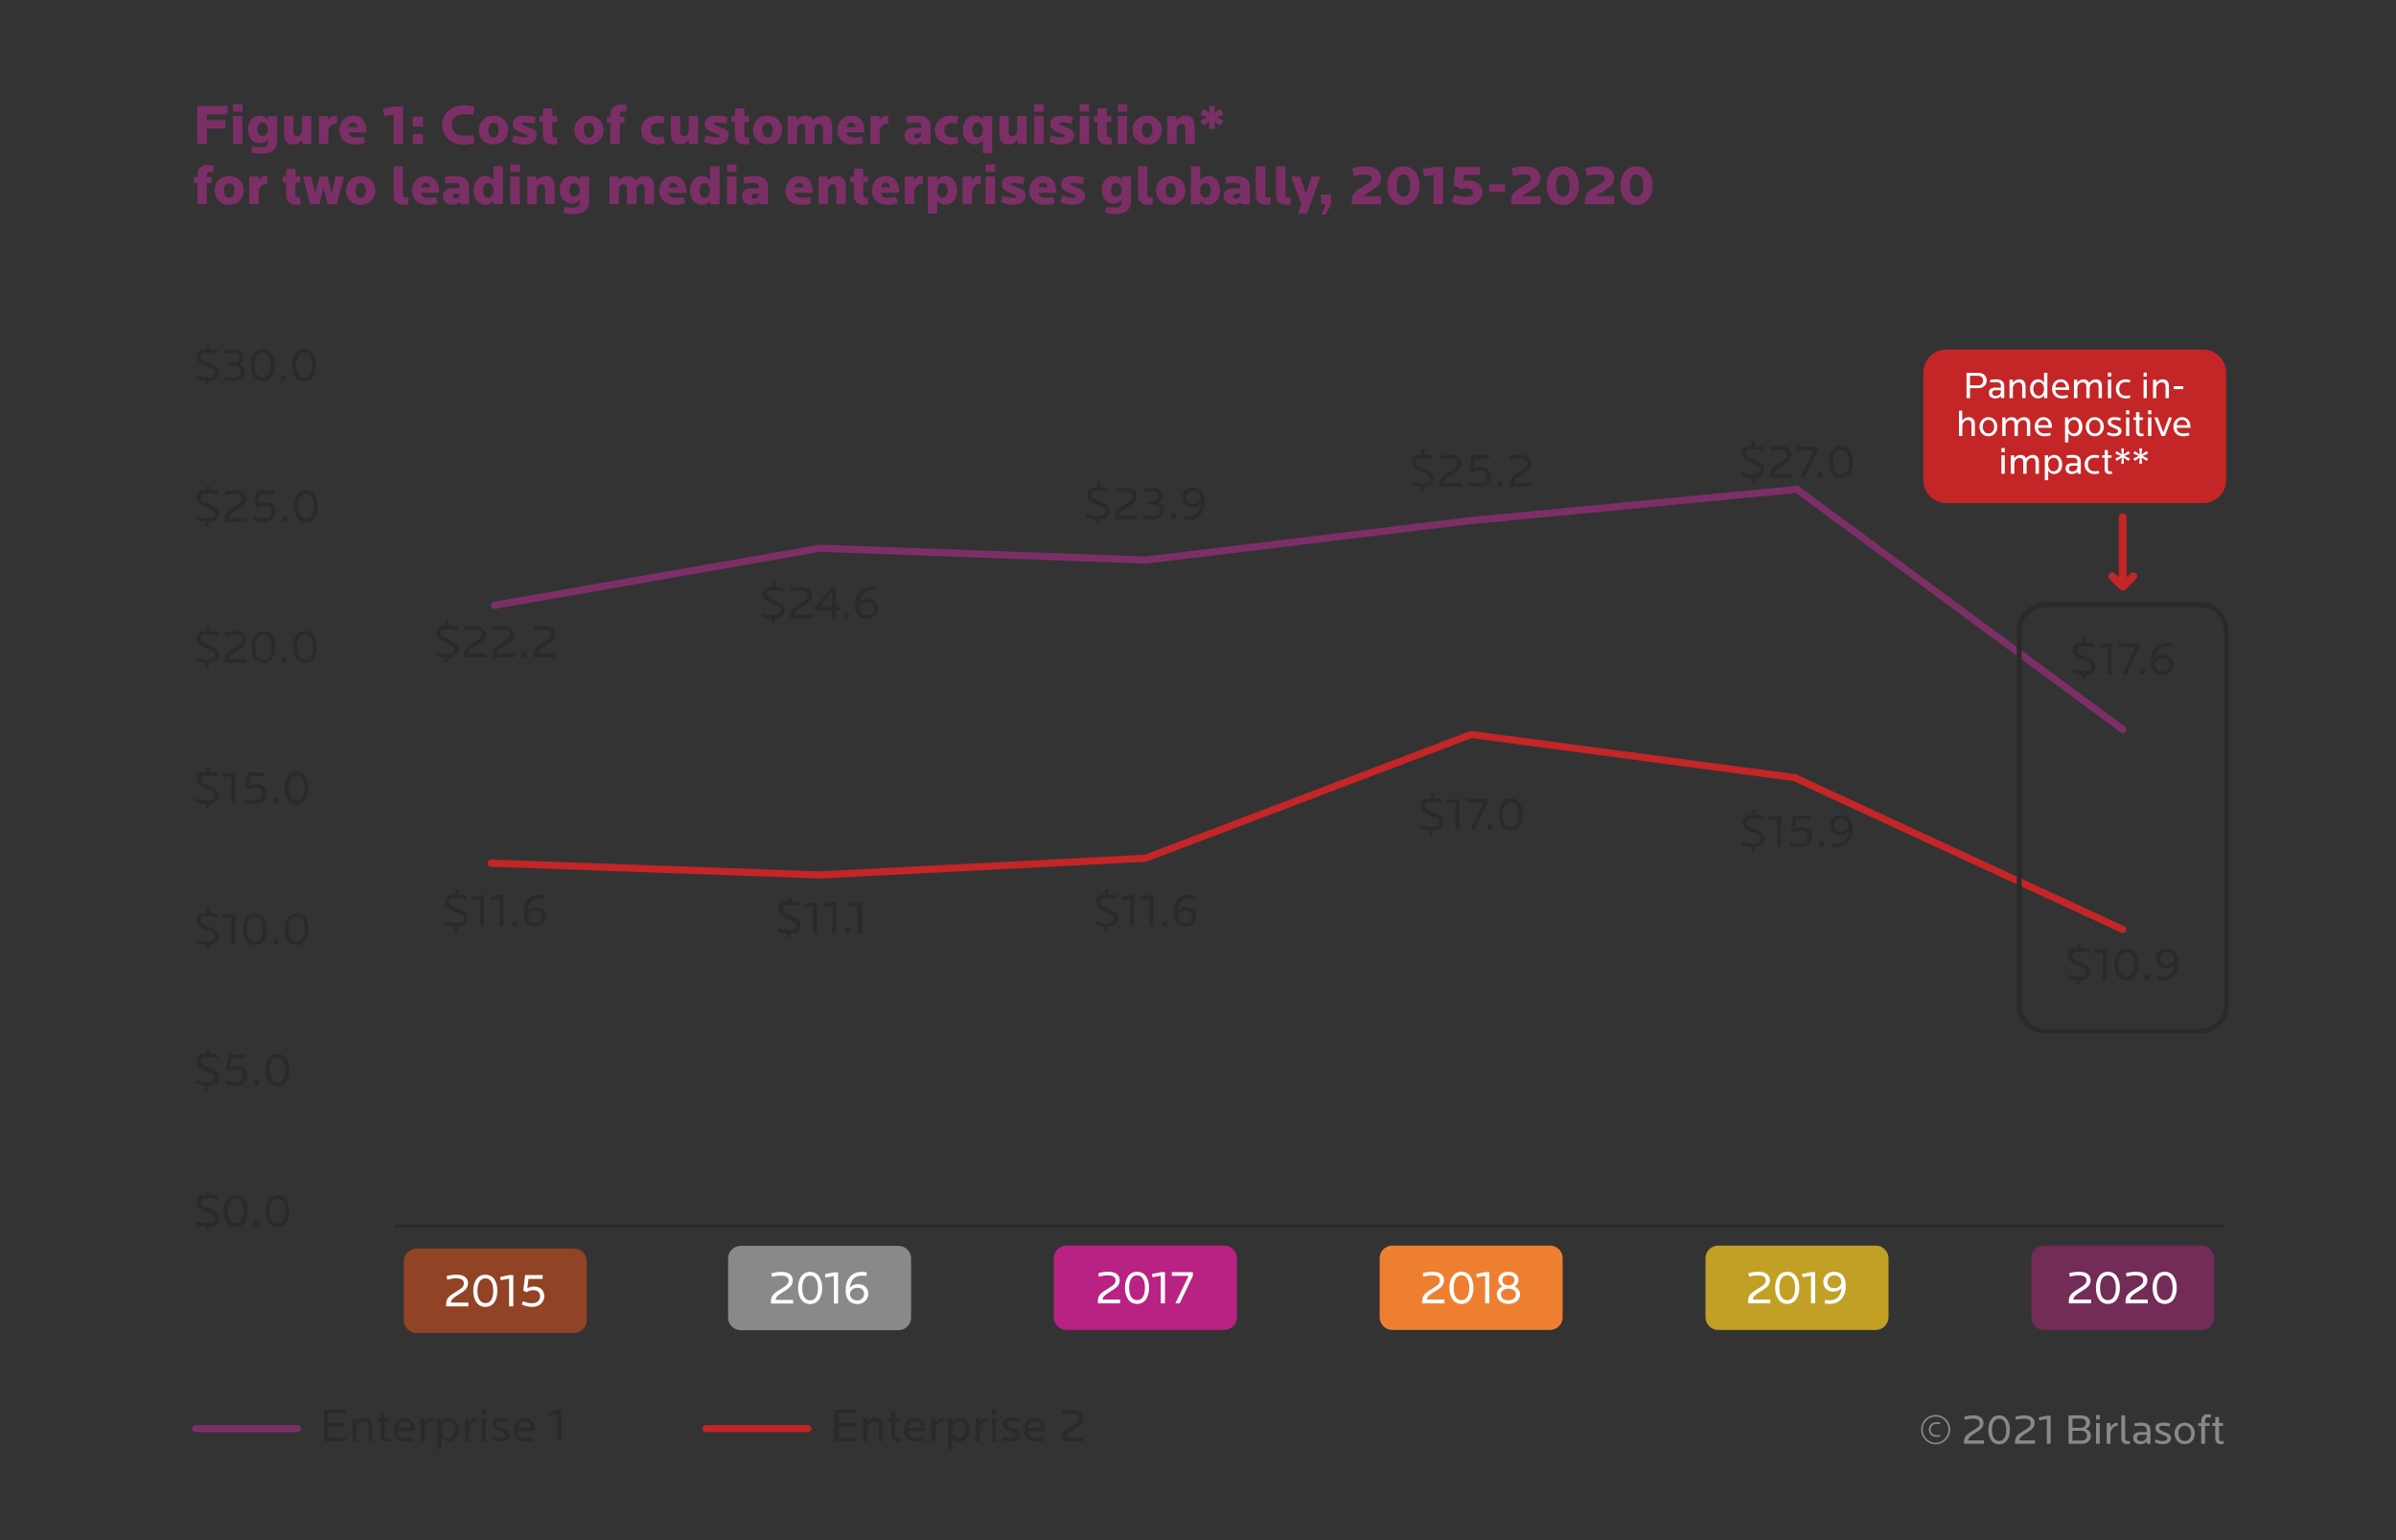 <?xml version="1.0" encoding="UTF-8"?>
<!DOCTYPE svg PUBLIC "-//W3C//DTD SVG 1.1//EN" "http://www.w3.org/Graphics/SVG/1.1/DTD/svg11.dtd">
<!-- Creator: CorelDRAW X6 -->
<svg xmlns="http://www.w3.org/2000/svg" xml:space="preserve" width="177.8mm" height="114.3mm" version="1.1" style="shape-rendering:geometricPrecision; text-rendering:geometricPrecision; image-rendering:optimizeQuality; fill-rule:evenodd; clip-rule:evenodd"
viewBox="0 0 17780 11430"
 xmlns:xlink="http://www.w3.org/1999/xlink">
 <rect x="0" y="0" width="17780" height="11430" fill="#333333" stroke="none"/>
 <defs>
  <style type="text/css">
   <![CDATA[
    .str0 {stroke:#2B2A29;stroke-width:20}
    .str1 {stroke:#2B2A29;stroke-width:35.28}
    .fil0 {fill:none}
    .fil1 {fill:#722C57}
    .fil5 {fill:#898989}
    .fil6 {fill:#914326}
    .fil4 {fill:#B82282}
    .fil2 {fill:#C1A025}
    .fil12 {fill:#C42526}
    .fil3 {fill:#EF7F30}
    .fil8 {fill:#2B2A29;fill-rule:nonzero}
    .fil10 {fill:#7C2F66;fill-rule:nonzero}
    .fil11 {fill:#C42526;fill-rule:nonzero}
    .fil7 {fill:#898989;fill-rule:nonzero}
    .fil9 {fill:#FEFEFE;fill-rule:nonzero}
   ]]>
  </style>
 </defs>
 <g id="Layer_x0020_1">
  <polygon class="fil0" points="0,0 17780,0 17780,11430 0,11430 "/>
  <path class="fil1" d="M15167 9244l1170 0c52,0 94,42 94,94l0 438c0,52 -42,94 -94,94l-1170 0c-52,0 -94,-42 -94,-94l0 -438c0,-52 42,-94 94,-94z"/>
  <path class="fil2" d="M12750 9244l1170 0c51,0 94,42 94,94l0 438c0,52 -43,94 -94,94l-1170 0c-52,0 -94,-42 -94,-94l0 -438c0,-52 42,-94 94,-94z"/>
  <path class="fil3" d="M10332 9244l1170 0c52,0 94,42 94,94l0 438c0,52 -42,94 -94,94l-1170 0c-52,0 -94,-42 -94,-94l0 -438c0,-52 42,-94 94,-94z"/>
  <path class="fil4" d="M7914 9244l1171 0c51,0 94,42 94,94l0 438c0,52 -43,94 -94,94l-1171 0c-51,0 -94,-42 -94,-94l0 -438c0,-52 43,-94 94,-94z"/>
  <path class="fil5" d="M5497 9246l1170 0c52,0 94,42 94,94l0 438c0,52 -42,94 -94,94l-1170 0c-52,0 -94,-42 -94,-94l0 -438c0,-52 42,-94 94,-94z"/>
  <path class="fil6" d="M3090 9266l1170 0c52,0 94,43 94,94l0 438c0,52 -42,94 -94,94l-1170 0c-52,0 -94,-42 -94,-94l0 -438c0,-51 42,-94 94,-94z"/>
  <path class="fil7" d="M14472 10609c0,-60 -48,-108 -108,-108 -61,0 -108,48 -108,108 0,60 47,110 108,110 60,0 108,-50 108,-110zm-13 0c0,52 -40,98 -95,98 -56,0 -96,-46 -96,-98 0,-51 40,-96 96,-96 55,0 95,45 95,96zm-60 51l-2 -12c-9,2 -17,3 -25,3 -27,0 -45,-17 -45,-42 0,-25 18,-42 45,-42 8,0 16,2 25,3l2 -12c-9,-2 -18,-4 -28,-4 -34,0 -58,25 -58,55 0,31 24,55 58,55 10,0 19,-2 28,-4zm323 55l0 -25 -117 0c1,-21 18,-33 64,-62 34,-21 50,-39 50,-67 0,-34 -24,-57 -77,-57 -21,0 -46,4 -66,10l5 23c19,-5 38,-8 57,-8 37,0 53,10 53,33 0,19 -10,30 -44,51 -55,33 -73,48 -73,89l0 13 148 0zm193 -104c0,-59 -26,-107 -80,-107 -53,0 -80,48 -80,107 0,59 27,108 80,108 54,0 80,-49 80,-108zm-27 0c0,45 -15,83 -53,83 -38,0 -53,-38 -53,-83 0,-45 15,-82 53,-82 38,0 53,37 53,82zm213 104l0 -25 -117 0c1,-21 18,-33 65,-62 34,-21 49,-39 49,-67 0,-34 -24,-57 -76,-57 -22,0 -47,4 -67,10l5 23c19,-5 38,-8 57,-8 37,0 53,10 53,33 0,19 -10,30 -44,51 -55,33 -73,48 -73,89l0 13 148 0zm116 0l0 -208 -28 0 -60 12 4 22 56 -10 0 184 28 0zm299 -59c0,-23 -12,-43 -40,-52 23,-8 34,-28 34,-46 0,-33 -24,-54 -67,-54l-93 0 0 211 103 0c39,0 63,-29 63,-59zm-29 -1c0,23 -15,36 -40,36l-68 0 0 -73 67 0c28,0 41,16 41,37zm-7 -94c0,23 -18,35 -42,35l-59 0 0 -68 60 0c25,0 41,10 41,33zm102 154l0 -154 -28 0 0 154 28 0zm0 -180l0 -34 -28 0 0 34 28 0zm132 47l0 -24c-24,0 -45,17 -53,33l0 -30 -28 0 0 154 28 0 0 -74c0,-29 23,-59 53,-59zm91 135l0 -22 -14 0c-15,0 -21,-7 -21,-26l0 -165 -28 0 0 167c0,32 18,46 44,46l19 0zm153 -2l0 -103c0,-34 -24,-54 -67,-54 -18,0 -36,2 -52,5l2 22c17,-3 33,-4 48,-4 31,0 41,12 41,31l0 16 -50 0c-32,0 -50,15 -50,44 0,29 21,46 52,46 23,0 39,-8 49,-21l0 18 27 0zm-28 -58c0,24 -16,39 -43,39 -18,0 -29,-7 -29,-23 0,-17 9,-25 29,-25l43 0 0 9zm180 18c0,-25 -11,-33 -52,-49 -29,-12 -36,-17 -36,-28 0,-12 9,-17 32,-17 16,0 33,3 46,6l4 -22c-17,-5 -36,-7 -51,-7 -35,0 -58,12 -58,39 0,24 11,34 49,50 32,13 39,16 39,28 0,13 -12,20 -35,20 -16,0 -35,-5 -52,-12l-6 21c16,8 40,14 59,14 37,0 61,-17 61,-43zm177 -37c0,-43 -29,-80 -75,-80 -46,0 -75,37 -75,80 0,43 29,80 75,80 46,0 75,-37 75,-80zm-27 0c0,34 -19,57 -48,57 -29,0 -47,-23 -47,-57 0,-34 18,-57 47,-57 29,0 48,23 48,57zm148 -138c-8,-3 -18,-4 -26,-4 -25,0 -47,13 -47,52l0 14 -22 0 0 20 22 0 0 133 28 0 0 -133 34 0 0 -20 -34 0 0 -16c0,-17 7,-28 23,-28 5,0 14,1 19,3l3 -21zm94 215l-2 -21c-6,1 -11,2 -15,2 -11,0 -18,-5 -18,-24l0 -90 30 0 0 -21 -30 0 0 -44 -28 0 0 44 -21 0 0 21 21 0 0 91c0,33 16,45 42,45 6,0 15,-1 21,-3z"/>
  <path class="fil8" d="M1626 2766c0,-36 -23,-52 -74,-72 -46,-19 -61,-27 -61,-50 0,-21 14,-29 53,-29 23,0 47,4 71,10l4 -25c-19,-7 -43,-11 -65,-12l0 -34 -22 0 0 34c-48,3 -73,20 -73,56 0,34 20,52 76,75 49,19 60,27 60,48 0,23 -20,35 -55,35 -27,0 -53,-6 -82,-17l-7 25c27,11 50,17 76,19l0 32 23 0 0 -32c50,-3 76,-30 76,-63zm194 -6c0,-26 -17,-49 -44,-57 22,-12 33,-32 33,-51 0,-37 -33,-61 -82,-61 -21,0 -42,4 -61,11l6 24c18,-5 36,-9 53,-9 33,0 53,14 53,37 0,22 -16,38 -48,38l-38 0 0 26 40 0c38,0 57,18 57,41 0,26 -24,44 -63,44 -22,0 -39,-3 -58,-9l-7 24c21,8 43,12 66,12 58,0 93,-32 93,-70zm218 -50c0,-66 -29,-119 -88,-119 -60,0 -90,53 -90,119 0,66 30,120 90,120 59,0 88,-54 88,-120zm-30 0c0,51 -16,92 -58,92 -42,0 -59,-41 -59,-92 0,-50 17,-92 59,-92 42,0 58,42 58,92zm114 116l0 -41 -37 0 0 41 37 0zm225 -116c0,-66 -29,-119 -89,-119 -60,0 -90,53 -90,119 0,66 30,120 90,120 60,0 89,-54 89,-120zm-31 0c0,51 -16,92 -58,92 -42,0 -59,-41 -59,-92 0,-50 17,-92 59,-92 42,0 58,42 58,92zm-690 1102c0,-36 -23,-51 -74,-72 -46,-19 -61,-27 -61,-50 0,-21 14,-29 53,-29 23,0 47,4 71,10l4 -25c-19,-6 -43,-11 -65,-12l0 -34 -22 0 0 35c-48,2 -73,19 -73,55 0,35 20,52 76,75 49,20 60,27 60,48 0,23 -20,35 -55,35 -27,0 -53,-6 -82,-16l-7 24c27,11 50,17 76,19l0 32 23 0 0 -32c50,-3 76,-30 76,-63zm204 60l0 -27 -130 0c1,-25 20,-37 72,-70 38,-23 55,-43 55,-75 0,-37 -27,-63 -85,-63 -24,0 -52,4 -74,11l5 26c21,-5 43,-9 64,-9 40,0 59,11 59,37 0,21 -11,34 -49,56 -61,37 -82,53 -82,99l0 15 165 0zm216 -76c0,-40 -27,-70 -75,-70 -18,0 -36,5 -50,13l8 -71 105 0 0 -27 -130 0c-9,74 -14,114 -14,114l25 12c19,-11 34,-15 50,-15 33,0 50,17 50,46 0,27 -19,51 -59,51 -25,0 -41,-5 -69,-15l-8 25c25,10 48,17 77,17 60,0 90,-39 90,-80zm88 76l0 -41 -37 0 0 41 37 0zm225 -116c0,-66 -29,-119 -89,-119 -59,0 -89,53 -89,119 0,66 30,120 89,120 60,0 89,-54 89,-120zm-31 0c0,51 -16,92 -58,92 -42,0 -58,-41 -58,-92 0,-50 16,-91 58,-91 42,0 58,41 58,91zm-702 1102c0,-36 -23,-51 -74,-72 -46,-18 -61,-27 -61,-50 0,-21 14,-28 53,-28 23,0 47,4 71,10l4 -26c-19,-6 -43,-10 -65,-12l0 -34 -22 0 0 35c-48,2 -73,20 -73,55 0,35 20,52 76,75 49,20 60,28 60,48 0,23 -20,36 -55,36 -27,0 -53,-7 -82,-17l-7 24c27,11 50,17 76,19l0 33 23 0 0 -33c50,-3 76,-30 76,-63zm204 60l0 -27 -130 0c1,-25 20,-37 72,-69 38,-24 55,-44 55,-76 0,-37 -27,-63 -85,-63 -24,0 -52,5 -74,12l5 25c21,-5 43,-9 64,-9 40,0 59,11 59,37 0,21 -11,34 -49,57 -61,36 -82,53 -82,98l0 15 165 0zm215 -115c0,-66 -29,-120 -89,-120 -60,0 -90,54 -90,120 0,66 30,119 90,119 60,0 89,-53 89,-119zm-31 0c0,50 -16,92 -58,92 -42,0 -59,-42 -59,-92 0,-51 17,-92 59,-92 42,0 58,41 58,92zm114 115l0 -41 -37 0 0 41 37 0zm225 -115c0,-66 -29,-120 -89,-120 -59,0 -89,54 -89,120 0,66 30,119 89,119 60,0 89,-53 89,-119zm-31 0c0,50 -16,92 -58,92 -42,0 -58,-42 -58,-92 0,-51 16,-92 58,-92 42,0 58,41 58,92zm-696 1101c0,-36 -23,-51 -74,-72 -46,-18 -61,-27 -61,-50 0,-21 14,-28 53,-28 23,0 47,4 71,10l4 -26c-19,-6 -43,-10 -65,-11l0 -35 -22 0 0 35c-48,2 -73,20 -73,55 0,35 20,52 76,75 49,20 60,28 60,48 0,23 -20,36 -55,36 -27,0 -53,-7 -82,-17l-7 25c27,10 50,16 76,18l0 33 23 0 0 -33c50,-3 76,-29 76,-63zm121 60l0 -231 -31 0 -66 13 4 25 62 -11 0 204 31 0zm230 -76c0,-39 -27,-70 -75,-70 -18,0 -36,5 -51,13l9 -70 105 0 0 -28 -130 0c-10,74 -14,114 -14,114l25 12c19,-11 34,-14 50,-14 32,0 50,17 50,45 0,27 -19,51 -59,51 -25,0 -42,-4 -69,-14l-8 24c25,11 48,17 77,17 59,0 90,-39 90,-80zm88 76l0 -41 -37 0 0 41 37 0zm225 -115c0,-66 -29,-120 -89,-120 -60,0 -90,54 -90,120 0,66 30,119 90,119 60,0 89,-53 89,-119zm-31 0c0,50 -16,92 -58,92 -42,0 -58,-42 -58,-92 0,-51 16,-92 58,-92 42,0 58,41 58,92zm-633 1101c0,-35 -23,-51 -74,-72 -46,-18 -61,-27 -61,-49 0,-22 14,-29 53,-29 23,0 47,4 71,10l4 -26c-19,-6 -43,-10 -65,-11l0 -34 -22 0 0 34c-48,3 -73,20 -73,56 0,34 20,51 76,74 49,20 60,28 60,48 0,23 -20,36 -55,36 -27,0 -53,-7 -82,-17l-7 25c27,10 50,17 76,18l0 33 23 0 0 -33c50,-2 76,-29 76,-63zm121 61l0 -232 -31 0 -66 14 4 24 62 -11 0 205 31 0zm234 -116c0,-66 -29,-119 -89,-119 -60,0 -90,53 -90,119 0,66 30,119 90,119 60,0 89,-53 89,-119zm-31 0c0,50 -16,92 -58,92 -42,0 -59,-42 -59,-92 0,-51 17,-92 59,-92 42,0 58,41 58,92zm114 116l0 -41 -36 0 0 41 36 0zm225 -116c0,-66 -29,-119 -89,-119 -59,0 -89,53 -89,119 0,66 30,119 89,119 60,0 89,-53 89,-119zm-30 0c0,50 -17,92 -59,92 -42,0 -58,-42 -58,-92 0,-51 16,-92 58,-92 42,0 59,41 59,92zm-633 1101c0,-35 -23,-51 -74,-72 -46,-18 -61,-26 -61,-49 0,-21 14,-29 53,-29 23,0 47,4 71,10l4 -25c-19,-7 -43,-11 -65,-12l0 -34 -22 0 0 34c-48,3 -73,20 -73,56 0,34 20,52 76,75 49,19 60,27 60,47 0,23 -20,36 -55,36 -27,0 -53,-7 -82,-17l-7 25c27,10 50,17 76,19l0 32 23 0 0 -32c50,-3 76,-30 76,-64zm209 -15c0,-40 -27,-71 -75,-71 -19,0 -36,5 -51,13l9 -70 105 0 0 -28 -130 0c-10,75 -14,115 -14,115l25 12c19,-12 34,-15 50,-15 32,0 50,17 50,45 0,28 -20,51 -59,51 -25,0 -42,-4 -69,-14l-8 24c24,11 48,18 77,18 59,0 90,-39 90,-80zm88 76l0 -41 -37 0 0 41 37 0zm225 -116c0,-66 -29,-119 -89,-119 -60,0 -90,53 -90,119 0,66 30,120 90,120 60,0 89,-54 89,-120zm-31 0c0,50 -16,92 -58,92 -42,0 -59,-42 -59,-92 0,-50 17,-92 59,-92 42,0 58,42 58,92zm-491 1102c0,-36 -23,-52 -74,-72 -46,-19 -61,-27 -61,-50 0,-21 14,-29 53,-29 23,0 47,4 71,10l4 -25c-19,-7 -43,-11 -65,-12l0 -34 -22 0 0 35c-48,2 -73,19 -73,55 0,34 20,52 76,75 49,19 60,27 60,48 0,23 -20,35 -55,35 -27,0 -53,-6 -82,-17l-7 25c27,11 50,17 76,19l0 32 23 0 0 -32c50,-3 76,-30 76,-63zm213 -56c0,-66 -29,-119 -89,-119 -60,0 -90,53 -90,119 0,66 30,120 90,120 60,0 89,-54 89,-120zm-31 0c0,51 -16,92 -58,92 -42,0 -59,-41 -59,-92 0,-50 17,-92 59,-92 42,0 58,42 58,92zm114 116l0 -41 -37 0 0 41 37 0zm225 -116c0,-66 -29,-119 -89,-119 -59,0 -89,53 -89,119 0,66 30,120 89,120 60,0 89,-54 89,-120zm-31 0c0,51 -16,92 -58,92 -42,0 -58,-41 -58,-92 0,-50 16,-92 58,-92 42,0 58,42 58,92z"/>
  <line class="fil0 str0" x1="2925" y1="9101" x2="16502" y2= "9101" />
  <path class="fil9" d="M3476 9695l0 -28 -130 0c1,-24 20,-37 72,-69 38,-23 55,-44 55,-75 0,-37 -27,-63 -85,-63 -24,0 -52,4 -74,11l5 26c21,-6 43,-10 64,-10 40,0 59,12 59,37 0,22 -11,34 -49,57 -61,37 -82,53 -82,99l0 15 165 0zm215 -116c0,-66 -29,-119 -89,-119 -60,0 -90,53 -90,119 0,66 30,120 90,120 60,0 89,-54 89,-120zm-31 0c0,51 -16,92 -58,92 -42,0 -59,-41 -59,-92 0,-50 17,-92 59,-92 42,0 58,42 58,92zm149 116l0 -232 -31 0 -66 14 4 24 62 -11 0 205 31 0zm230 -76c0,-40 -27,-71 -75,-71 -18,0 -36,5 -51,13l9 -70 105 0 0 -28 -130 0c-10,75 -14,115 -14,115l25 12c19,-12 34,-15 50,-15 32,0 50,17 50,45 0,28 -19,52 -59,52 -25,0 -42,-5 -69,-15l-8 24c24,11 48,18 77,18 59,0 90,-39 90,-80z"/>
  <path class="fil9" d="M5886 9674l0 -27 -130 0c1,-25 20,-37 72,-69 37,-24 55,-44 55,-75 0,-38 -27,-64 -85,-64 -24,0 -52,5 -74,12l5 25c21,-5 43,-9 64,-9 40,0 59,12 59,37 0,21 -11,34 -49,57 -61,36 -82,53 -82,98l0 15 165 0zm215 -115c0,-66 -30,-120 -89,-120 -60,0 -90,54 -90,120 0,66 30,119 90,119 59,0 89,-53 89,-119zm-31 0c0,50 -16,92 -58,92 -42,0 -59,-42 -59,-92 0,-51 17,-92 59,-92 42,0 58,41 58,92zm149 115l0 -231 -31 0 -66 13 4 25 62 -11 0 204 31 0zm224 -73c0,-40 -29,-71 -75,-71 -29,0 -47,10 -61,27 5,-55 33,-90 90,-90 9,0 21,1 32,2l4 -25c-11,-4 -26,-5 -38,-5 -76,0 -120,54 -120,138 0,66 34,101 88,101 49,0 80,-37 80,-77zm-31 1c0,26 -18,49 -51,49 -34,0 -53,-22 -53,-48 0,-27 24,-46 55,-46 30,0 49,17 49,45z"/>
  <path class="fil9" d="M8312 9673l0 -28 -130 0c1,-24 20,-37 72,-69 38,-23 55,-44 55,-75 0,-37 -27,-63 -85,-63 -24,0 -52,4 -74,11l5 26c21,-6 43,-10 64,-10 41,0 59,12 59,37 0,22 -11,34 -49,57 -61,37 -82,53 -82,99l0 15 165 0zm215 -116c0,-66 -29,-119 -89,-119 -60,0 -90,53 -90,119 0,66 30,120 90,120 60,0 89,-54 89,-120zm-31 0c0,51 -16,92 -58,92 -42,0 -59,-41 -59,-92 0,-50 17,-92 59,-92 42,0 58,42 58,92zm149 116l0 -232 -31 0 -66 14 4 24 62 -11 0 205 31 0zm207 -204l0 -28 -156 0 0 28 124 0 -98 204 32 0 98 -204z"/>
  <path class="fil9" d="M10719 9673l0 -28 -130 0c1,-24 20,-37 72,-69 38,-23 55,-44 55,-75 0,-37 -27,-63 -85,-63 -24,0 -52,4 -74,11l6 26c20,-6 42,-10 63,-10 41,0 59,12 59,37 0,22 -11,34 -49,57 -61,37 -82,53 -82,99l0 15 165 0zm215 -116c0,-66 -29,-119 -89,-119 -59,0 -89,53 -89,119 0,66 30,120 89,120 60,0 89,-54 89,-120zm-31 0c0,51 -16,92 -58,92 -42,0 -58,-41 -58,-92 0,-50 16,-92 58,-92 42,0 58,42 58,92zm149 116l0 -232 -31 0 -66 14 4 24 62 -11 0 205 31 0zm228 -67c0,-25 -15,-47 -41,-58 17,-11 29,-29 29,-50 0,-35 -30,-60 -74,-60 -44,0 -75,25 -75,60 0,21 12,39 30,50 -27,11 -42,33 -42,58 0,37 32,71 87,71 55,0 86,-34 86,-71zm-31 0c0,26 -22,44 -55,44 -34,0 -56,-18 -56,-44 0,-23 19,-42 56,-42 36,0 55,19 55,42zm-10 -105c0,21 -17,38 -45,38l0 0c-29,0 -45,-17 -45,-38 0,-22 18,-37 45,-37 27,0 45,15 45,37z"/>
  <path class="fil9" d="M13137 9673l0 -28 -130 0c1,-24 20,-37 72,-69 37,-23 55,-44 55,-75 0,-37 -28,-63 -85,-63 -24,0 -52,4 -74,11l5 26c21,-6 42,-10 64,-10 40,0 59,12 59,37 0,22 -11,34 -50,57 -61,37 -81,53 -81,99l0 15 165 0zm215 -116c0,-66 -30,-119 -89,-119 -60,0 -90,53 -90,119 0,66 30,120 90,120 59,0 89,-54 89,-120zm-31 0c0,51 -16,92 -58,92 -42,0 -59,-41 -59,-92 0,-50 17,-92 59,-92 42,0 58,42 58,92zm149 116l0 -232 -31 0 -67 14 5 24 62 -11 0 205 31 0zm227 -133c0,-67 -34,-102 -87,-102 -47,0 -80,35 -80,76 0,40 29,72 74,72 29,0 48,-10 62,-26 -6,55 -33,90 -91,90 -9,0 -18,-1 -32,-3l-3 25c12,3 25,5 37,5 76,0 120,-53 120,-137zm-33 -26c0,26 -23,46 -54,46 -30,0 -49,-17 -49,-46 0,-26 18,-49 50,-49 34,0 53,22 53,49z"/>
  <path class="fil9" d="M15517 9673l0 -28 -131 0c1,-24 20,-37 72,-69 38,-23 56,-44 56,-75 0,-37 -28,-63 -86,-63 -23,0 -52,4 -73,11l5 26c21,-6 42,-10 63,-10 41,0 60,12 60,37 0,22 -12,34 -50,57 -61,37 -81,53 -81,99l0 15 165 0zm214 -116c0,-66 -29,-119 -89,-119 -59,0 -89,53 -89,119 0,66 30,120 89,120 60,0 89,-54 89,-120zm-30 0c0,51 -17,92 -59,92 -42,0 -58,-41 -58,-92 0,-50 16,-92 58,-92 42,0 59,42 59,92zm237 116l0 -28 -130 0c1,-24 20,-37 72,-69 37,-23 55,-44 55,-75 0,-37 -28,-63 -85,-63 -24,0 -52,4 -74,11l5 26c21,-6 42,-10 64,-10 40,0 59,12 59,37 0,22 -11,34 -50,57 -61,37 -81,53 -81,99l0 15 165 0zm215 -116c0,-66 -30,-119 -89,-119 -60,0 -90,53 -90,119 0,66 30,120 90,120 59,0 89,-54 89,-120zm-31 0c0,51 -16,92 -58,92 -42,0 -59,-41 -59,-92 0,-50 17,-92 59,-92 42,0 58,42 58,92z"/>
  <g>
   <path class="fil10" d="M3667 4466l9 52 -1 0 -2 0 -1 0 -1 0 -2 0 -1 0 -1 0 -1 0 -2 -1 -1 0 -1 0 -1 -1 -1 0 -2 -1 -1 -1 -1 0 -1 -1 -1 -1 -1 -1 -1 -1 0 -1 -1 -1 -1 -1 -1 -1 0 -1 -1 -1 -1 -1 0 -1 -1 -2 0 -1 0 -1 -1 -2 0 -1 0 -1 0 -2 0 -1 0 -1 0 -1 0 -2 1 -1 0 -1 0 -1 1 -2 0 -1 1 -1 0 -1 1 -1 1 -1 1 -1 0 -1 1 -1 1 -1 1 -1 1 -1 1 -1 1 0 1 -1 1 -1 2 0 1 -1 1 0 1 -1 2 0 1 0zm2419 -371l-2410 423 -9 -52 2409 -423 6 -1 4 53zm-10 -52l3 -1 3 0 -6 1zm2423 140l-2419 -88 2 -53 2419 88 2 53 -4 0zm4 0l-2 0 -2 0 4 0zm2417 -294l-2417 294 -7 -52 2418 -294 1 0 5 52zm-6 -52l0 0 1 0 -1 0zm2423 -179l-2417 232 -5 -53 2417 -231 18 5 -13 47zm-5 -52l10 -1 8 6 -18 -5zm2405 1829l-2418 -1782 31 -42 2418 1781 -31 43zm0 0l31 -43 1 1 1 1 1 1 1 1 1 1 0 1 1 1 1 1 1 1 0 1 1 1 0 2 0 1 1 1 0 1 0 2 0 1 1 1 0 1 0 2 0 1 -1 1 0 1 0 2 0 1 -1 1 0 1 -1 2 0 1 -1 1 -1 1 -1 1 0 1 -1 1 -1 1 -1 1 -1 1 -1 1 -1 1 -1 0 -1 1 -2 1 -1 0 -1 0 -1 1 -1 0 -2 1 -1 0 -1 0 -1 0 -2 0 -1 0 -1 0 -1 0 -2 0 -1 -1 -1 0 -1 0 -2 -1 -1 0 -1 -1 -1 -1 -1 0 -1 -1z"/>
  </g>
  <g>
   <path class="fil11" d="M3645 6379l-1 53 -2 0 -1 0 -1 0 -2 -1 -1 0 -1 0 -1 -1 -2 0 -1 -1 -1 0 -1 -1 -1 -1 -1 -1 -1 0 -1 -1 -1 -1 -1 -1 0 -1 -1 -1 -1 -1 -1 -1 0 -1 -1 -2 0 -1 -1 -1 0 -1 0 -2 -1 -1 0 -1 0 -1 0 -2 0 -1 0 -2 0 -1 1 -1 0 -2 0 -1 1 -1 0 -1 1 -1 0 -2 1 -1 0 -1 1 -1 1 -1 1 -1 1 -1 0 -1 1 0 1 -1 1 -1 2 -1 1 0 1 -1 1 0 1 -1 1 0 2 -1 1 0 1 0 1 -1 2 0 1 0 1 0zm2436 141l-2437 -88 1 -53 2438 88 0 53 -2 0zm2 0l-1 0 -1 0 2 0zm2418 -124l-2418 124 -2 -53 2417 -124 11 51 -8 2zm8 -2l-4 2 -4 0 8 -2zm2417 -918l-2417 918 -19 -49 2418 -919 13 -1 5 51zm-18 -50l6 -2 7 1 -13 1zm2406 371l-2400 -320 7 -52 2399 320 8 2 -14 50zm6 -52l4 0 4 2 -8 -2zm2421 1177l-2435 -1127 22 -48 2435 1127 -22 48zm0 0l22 -48 1 1 2 0 1 1 1 1 1 1 1 0 1 1 1 1 1 1 0 1 1 1 1 1 0 2 1 1 1 1 0 1 0 1 1 1 0 2 0 1 0 1 1 1 0 2 0 1 0 1 -1 2 0 1 0 1 0 1 -1 2 0 1 -1 1 0 1 -1 2 -1 1 -1 1 0 1 -1 1 -1 1 -1 1 -1 1 -1 0 -1 1 -1 1 -1 0 -1 1 -2 0 -1 1 -1 0 -1 1 -1 0 -2 0 -1 0 -1 1 -1 0 -2 0 -1 0 -1 -1 -2 0 -1 0 -1 0 -1 -1 -2 0 -1 -1z"/>
  </g>
  <g>
   <path class="fil12" d="M14444 2594l1904 0c95,0 172,77 172,172l0 796c0,95 -77,172 -172,172l-1904 0c-95,0 -172,-77 -172,-172l0 -796c0,-95 77,-172 172,-172z"/>
   <path class="fil9" d="M14743 2824c0,-30 -23,-57 -60,-57l-90 0 0 188 26 0 0 -74 64 0c37,0 60,-27 60,-57zm-27 0c0,21 -13,36 -35,36l-62 0 0 -71 62 0c19,0 35,14 35,35zm157 131l0 -92c0,-30 -21,-48 -60,-48 -15,0 -32,2 -46,5l2 19c15,-2 29,-3 42,-3 28,0 37,10 37,27l0 14 -44 0c-29,0 -45,14 -45,40 0,25 19,40 47,40 19,0 34,-7 43,-18l0 16 24 0zm-25 -52c0,22 -14,35 -38,35 -17,0 -26,-6 -26,-21 0,-15 8,-21 26,-21l38 0 0 7zm183 52l0 -89c0,-31 -16,-51 -47,-51 -20,0 -38,11 -47,27l0 -24 -25 0 0 137 25 0 0 -73c0,-27 20,-44 40,-44 20,0 29,10 29,31l0 86 25 0zm162 0l0 -188 -25 0 0 73c-10,-16 -25,-25 -43,-25 -42,0 -61,36 -61,71 0,34 19,71 61,71 18,0 33,-9 43,-25l0 23 25 0zm-25 -69c0,28 -14,51 -39,51 -26,0 -40,-23 -40,-51 0,-28 14,-50 40,-50 25,0 39,22 39,50l0 0zm187 8l0 -8c0,-40 -22,-71 -62,-71 -41,0 -65,33 -65,71 0,42 27,71 74,71 15,0 30,-2 45,-7l-5 -19c-11,3 -27,6 -40,6 -30,0 -48,-16 -50,-43l103 0zm-24 -19l-79 0c3,-25 18,-40 41,-40 23,0 36,16 38,40zm267 80l0 -89c0,-31 -14,-51 -45,-51 -21,0 -40,12 -50,27 -7,-17 -20,-27 -42,-27 -21,0 -37,11 -46,27l0 -24 -25 0 0 137 26 0 0 -73c0,-27 18,-44 37,-44 21,0 29,10 29,31l0 86 25 0 0 -73c0,-27 19,-44 38,-44 20,0 28,10 28,31l0 86 25 0zm69 0l0 -137 -25 0 0 137 25 0zm0 -160l0 -30 -25 0 0 30 25 0zm142 157l-4 -19c-12,3 -19,4 -29,4 -34,0 -50,-21 -50,-51 0,-30 16,-50 50,-50 9,0 19,1 29,3l4 -19c-12,-3 -24,-5 -35,-5 -44,0 -73,31 -73,71 0,40 29,71 73,71 11,0 24,-1 35,-5zm122 3l0 -137 -24 0 0 137 24 0zm0 -160l0 -30 -24 0 0 30 24 0zm164 160l0 -89c0,-31 -15,-51 -46,-51 -21,0 -39,11 -48,27l0 -24 -24 0 0 137 24 0 0 -73c0,-27 20,-44 40,-44 20,0 29,10 29,31l0 86 25 0zm107 -67l0 -22 -72 0 0 22 72 0zm-1547 348l0 -90c0,-30 -15,-50 -46,-50 -21,0 -38,11 -48,26l0 -74 -24 0 0 188 25 0 0 -73c0,-28 20,-45 39,-45 21,0 29,11 29,31l0 87 25 0zm167 -69c0,-38 -26,-71 -66,-71 -41,0 -67,33 -67,71 0,38 26,71 67,71 40,0 66,-33 66,-71zm-24 0c0,30 -17,50 -42,50 -26,0 -42,-20 -42,-50 0,-31 16,-51 42,-51 25,0 42,20 42,51zm268 69l0 -90c0,-30 -15,-50 -46,-50 -21,0 -40,11 -50,27 -6,-17 -20,-27 -42,-27 -20,0 -36,11 -46,26l0 -24 -24 0 0 138 25 0 0 -73c0,-28 18,-45 38,-45 20,0 28,11 28,31l0 87 25 0 0 -74c0,-27 19,-44 38,-44 21,0 29,11 29,31l0 87 25 0zm161 -61l0 -8c0,-40 -23,-71 -63,-71 -40,0 -65,33 -65,71 0,41 27,71 74,71 15,0 30,-2 46,-8l-5 -18c-12,3 -28,5 -41,5 -30,0 -47,-15 -49,-42l103 0zm-25 -19l-78 0c2,-25 18,-40 40,-40 23,0 36,15 38,40zm251 11c0,-34 -19,-71 -60,-71 -19,0 -34,9 -44,25l0 -23 -25 0 0 185 25 0 0 -70c10,16 25,25 44,25 41,0 60,-36 60,-71l0 0zm-26 0c0,28 -13,50 -39,50 -25,0 -39,-22 -39,-50 0,-29 14,-51 39,-51 26,0 39,23 39,51l0 0zm185 0c0,-38 -27,-71 -67,-71 -41,0 -67,33 -67,71 0,38 26,71 67,71 41,0 67,-33 67,-71zm-25 0c0,30 -16,50 -42,50 -26,0 -42,-20 -42,-50 0,-31 16,-51 42,-51 26,0 42,20 42,51zm156 32c0,-21 -10,-28 -47,-43 -25,-10 -31,-14 -31,-25 0,-10 7,-15 28,-15 14,0 29,3 41,6l3 -20c-15,-4 -32,-6 -45,-6 -31,0 -51,11 -51,35 0,20 9,30 42,44 29,11 35,14 35,25 0,12 -10,17 -30,17 -15,0 -32,-4 -47,-10l-6 18c15,7 36,13 53,13 34,0 55,-15 55,-39zm58 37l0 -138 -24 0 0 138 24 0zm0 -161l0 -30 -24 0 0 30 24 0zm107 160l-3 -18c-5,1 -10,1 -13,1 -10,0 -16,-4 -16,-21l0 -80 27 0 0 -19 -27 0 0 -39 -25 0 0 39 -19 0 0 19 19 0 0 81c0,29 15,40 37,40 6,0 14,-1 20,-3zm57 1l0 -138 -25 0 0 138 25 0zm0 -161l0 -30 -25 0 0 30 25 0zm153 23l-24 0 -41 112 -41 -112 -25 0 53 138 25 0 53 -138zm137 77l0 -8c0,-40 -22,-71 -62,-71 -41,0 -65,33 -65,71 0,41 27,71 74,71 15,0 30,-2 45,-8l-4 -18c-12,3 -28,5 -41,5 -30,0 -48,-15 -49,-42l102 0zm-24 -19l-78 0c2,-25 17,-40 40,-40 23,0 36,15 38,40zm-1354 360l0 -137 -25 0 0 137 25 0zm0 -160l0 -31 -25 0 0 31 25 0zm253 160l0 -89c0,-31 -14,-51 -45,-51 -21,0 -40,12 -50,27 -6,-17 -20,-27 -42,-27 -21,0 -37,11 -46,27l0 -24 -25 0 0 137 26 0 0 -73c0,-27 18,-44 37,-44 21,0 29,10 29,31l0 86 25 0 0 -73c0,-27 19,-44 38,-44 20,0 28,10 28,31l0 86 25 0zm173 -69c0,-34 -19,-71 -60,-71 -19,0 -34,10 -44,25l0 -22 -25 0 0 185 25 0 0 -71c10,16 25,25 44,25 41,0 60,-36 60,-71l0 0zm-25 0c0,28 -13,51 -39,51 -26,0 -40,-23 -40,-51 0,-28 14,-50 40,-50 26,0 39,22 39,50l0 0zm163 69l0 -92c0,-30 -21,-48 -60,-48 -15,0 -32,2 -46,5l3 19c15,-3 28,-3 42,-3 28,0 36,10 36,27l0 14 -44 0c-28,0 -44,14 -44,40 0,25 18,40 46,40 20,0 34,-7 43,-18l0 16 24 0zm-25 -52c0,21 -14,35 -37,35 -17,0 -26,-6 -26,-21 0,-15 8,-22 25,-22l38 0 0 8zm162 49l-4 -19c-12,3 -19,4 -29,4 -34,0 -51,-21 -51,-51 0,-30 17,-50 51,-50 9,0 19,1 29,3l4 -19c-12,-4 -24,-5 -36,-5 -44,0 -73,31 -73,71 0,40 29,71 73,71 11,0 25,-1 36,-5zm96 3l-3 -19c-4,1 -9,2 -13,2 -10,0 -16,-5 -16,-21l0 -81 27 0 0 -18 -27 0 0 -39 -24 0 0 39 -19 0 0 18 19 0 0 81c0,30 14,40 37,40 5,0 13,-1 19,-2zm132 -113l-42 -19 42 -18 -11 -18 -37 25 3 -45 -20 0 4 45 -38 -25 -10 18 41 18 -41 19 10 18 38 -25 -4 45 20 0 -3 -45 37 25 11 -18zm134 0l-41 -19 41 -18 -10 -18 -38 25 4 -45 -21 0 4 45 -38 -25 -10 18 41 18 -41 19 10 18 38 -25 -4 45 21 0 -4 -45 38 25 10 -18z"/>
  </g>
  <path class="fil8" d="M3403 4818c0,-35 -23,-51 -74,-72 -46,-18 -61,-26 -61,-49 0,-22 14,-29 52,-29 24,0 48,4 71,10l5 -25c-19,-7 -43,-11 -65,-12l0 -34 -23 0 0 34c-48,3 -72,20 -72,56 0,34 19,51 76,74 49,20 59,28 59,48 0,23 -19,36 -54,36 -27,0 -54,-7 -82,-17l-7 25c26,10 50,17 75,18l0 33 23 0 0 -33c50,-2 77,-29 77,-63zm204 61l0 -28 -130 0c1,-24 20,-37 71,-69 38,-23 56,-44 56,-75 0,-38 -28,-63 -86,-63 -23,0 -51,4 -73,11l5 25c21,-5 42,-9 64,-9 40,0 59,12 59,37 0,21 -11,34 -50,57 -61,37 -81,53 -81,98l0 16 165 0zm211 0l0 -28 -130 0c1,-24 20,-37 72,-69 38,-23 55,-44 55,-75 0,-38 -27,-63 -85,-63 -24,0 -52,4 -74,11l5 25c21,-5 43,-9 64,-9 40,0 59,12 59,37 0,21 -11,34 -49,57 -61,37 -82,53 -82,98l0 16 165 0zm88 0l0 -41 -36 0 0 41 36 0zm216 0l0 -28 -130 0c1,-24 20,-37 72,-69 38,-23 56,-44 56,-75 0,-38 -28,-63 -86,-63 -23,0 -52,4 -73,11l5 25c21,-5 42,-9 63,-9 41,0 60,12 60,37 0,21 -12,34 -50,57 -61,37 -81,53 -81,98l0 16 164 0z"/>
  <path class="fil8" d="M5824 4529c0,-35 -22,-51 -74,-72 -45,-18 -61,-27 -61,-49 0,-22 15,-29 53,-29 24,0 47,4 71,10l4 -26c-19,-6 -43,-10 -64,-11l0 -34 -23 0 0 34c-48,3 -73,20 -73,56 0,34 20,51 77,74 48,20 59,28 59,48 0,23 -20,36 -55,36 -27,0 -53,-7 -82,-17l-7 25c27,10 50,17 76,18l0 33 23 0 0 -33c50,-2 76,-29 76,-63zm204 61l0 -28 -130 0c1,-24 20,-37 72,-69 38,-23 55,-44 55,-75 0,-38 -27,-63 -85,-63 -24,0 -52,4 -74,11l5 25c21,-5 43,-9 64,-9 41,0 59,12 59,37 0,21 -11,34 -49,57 -61,37 -82,53 -82,98l0 16 165 0zm212 -59l0 -27 -37 0 0 -146 -32 0 -118 145 0 28 120 0 0 59 30 0 0 -59 37 0zm-67 -27l-88 0 88 -109 0 109zm127 86l0 -41 -37 0 0 41 37 0zm215 -74c0,-40 -29,-71 -75,-71 -29,0 -47,11 -61,27 5,-55 33,-90 90,-90 9,0 21,1 32,3l4 -26c-11,-3 -26,-4 -38,-4 -76,0 -120,53 -120,137 0,66 34,101 88,101 49,0 80,-37 80,-77zm-31 2c0,25 -18,49 -51,49 -34,0 -53,-23 -53,-49 0,-27 24,-46 54,-46 31,0 50,17 50,46z"/>
  <path class="fil8" d="M8234 3793c0,-36 -22,-51 -74,-72 -45,-19 -61,-27 -61,-50 0,-21 15,-28 53,-28 24,0 48,3 71,9l5 -25c-20,-6 -44,-11 -65,-12l0 -34 -23 0 0 35c-48,2 -72,19 -72,55 0,35 19,52 76,75 48,20 59,27 59,48 0,23 -20,35 -55,35 -27,0 -53,-6 -81,-16l-8 24c27,11 51,17 76,19l0 32 23 0 0 -32c50,-3 76,-30 76,-63zm204 60l0 -27 -130 0c1,-25 20,-37 72,-70 38,-23 56,-43 56,-75 0,-37 -28,-63 -86,-63 -23,0 -52,4 -74,11l6 26c21,-5 42,-9 63,-9 41,0 60,11 60,37 0,21 -12,34 -50,57 -61,36 -81,52 -81,98l0 15 164 0zm202 -66c0,-26 -17,-49 -45,-57 23,-12 34,-32 34,-51 0,-37 -33,-61 -83,-61 -20,0 -42,4 -60,11l6 24c18,-5 35,-8 53,-8 32,0 53,13 53,36 0,22 -17,38 -48,38l-38 0 0 26 39 0c39,0 57,18 57,41 0,27 -23,44 -62,44 -23,0 -39,-3 -59,-9l-6 24c21,8 43,12 65,12 59,0 94,-32 94,-70zm86 66l0 -41 -36 0 0 41 36 0zm214 -133c0,-66 -34,-102 -88,-102 -47,0 -80,36 -80,76 0,40 29,73 75,73 28,0 48,-11 61,-27 -6,55 -33,90 -90,90 -9,0 -19,-1 -32,-3l-4 26c12,3 26,4 37,4 76,0 121,-53 121,-137zm-33 -26c0,27 -24,46 -54,46 -31,0 -50,-17 -50,-46 0,-25 18,-49 51,-49 34,0 53,23 53,49z"/>
  <path class="fil8" d="M10642 3550c0,-35 -22,-51 -74,-72 -45,-18 -61,-26 -61,-49 0,-22 15,-29 53,-29 24,0 48,4 71,10l5 -25c-20,-7 -44,-11 -65,-12l0 -34 -23 0 0 34c-48,3 -72,20 -72,56 0,34 19,51 76,74 48,20 59,28 59,48 0,23 -20,36 -55,36 -27,0 -53,-7 -81,-17l-7 25c26,10 50,17 75,18l0 33 23 0 0 -33c50,-2 76,-29 76,-63zm204 61l0 -28 -130 0c1,-24 20,-37 72,-69 38,-23 56,-44 56,-75 0,-38 -28,-63 -86,-63 -23,0 -52,4 -74,11l6 25c21,-5 42,-9 63,-9 41,0 60,12 60,37 0,21 -12,34 -50,57 -61,37 -81,53 -81,99l0 15 164 0zm217 -77c0,-39 -27,-70 -75,-70 -19,0 -36,5 -51,13l9 -70 104 0 0 -28 -130 0c-9,75 -13,115 -13,115l25 12c19,-12 33,-15 50,-15 32,0 50,17 50,45 0,28 -20,51 -59,51 -25,0 -42,-4 -69,-14l-8 24c24,11 48,18 77,18 59,0 90,-39 90,-81zm87 77l0 -41 -36 0 0 41 36 0zm217 0l0 -28 -130 0c1,-24 20,-37 72,-69 37,-23 55,-44 55,-75 0,-38 -28,-63 -85,-63 -24,0 -52,4 -74,11l5 25c21,-5 42,-9 64,-9 40,0 59,12 59,37 0,21 -11,34 -50,57 -61,37 -81,53 -81,99l0 15 165 0z"/>
  <path class="fil8" d="M13093 3484c0,-35 -22,-51 -74,-72 -45,-18 -61,-27 -61,-50 0,-21 15,-28 53,-28 24,0 47,4 71,10l5 -26c-20,-6 -44,-10 -65,-11l0 -35 -23 0 0 35c-48,3 -73,20 -73,55 0,35 20,52 77,75 48,20 59,28 59,48 0,23 -20,36 -55,36 -27,0 -53,-7 -82,-17l-7 25c27,10 50,17 76,18l0 33 23 0 0 -33c50,-3 76,-29 76,-63zm204 60l0 -27 -130 0c1,-24 20,-37 72,-69 38,-23 55,-44 55,-75 0,-38 -27,-63 -85,-63 -24,0 -52,4 -74,11l6 25c20,-5 42,-9 63,-9 41,0 59,12 59,37 0,21 -11,34 -49,57 -61,37 -82,53 -82,98l0 15 165 0zm193 -203l0 -28 -155 0 0 28 124 0 -98 203 31 0 98 -203zm36 203l0 -40 -37 0 0 40 37 0zm225 -115c0,-66 -29,-119 -89,-119 -60,0 -90,53 -90,119 0,66 30,119 90,119 60,0 89,-53 89,-119zm-31 0c0,50 -16,92 -58,92 -42,0 -59,-42 -59,-92 0,-51 17,-92 59,-92 42,0 58,41 58,92z"/>
  <path class="fil8" d="M15550 4945c0,-35 -22,-51 -74,-72 -45,-18 -61,-26 -61,-49 0,-22 15,-29 53,-29 24,0 47,4 71,10l5 -25c-20,-7 -44,-11 -65,-12l0 -34 -23 0 0 34c-48,3 -72,20 -72,56 0,34 19,51 76,74 48,20 59,28 59,48 0,23 -20,36 -55,36 -27,0 -53,-7 -82,-17l-7 25c27,10 51,17 76,18l0 33 23 0 0 -33c50,-2 76,-29 76,-63zm121 61l0 -232 -31 0 -66 14 5 24 61 -11 0 205 31 0zm207 -204l0 -28 -155 0 0 28 124 0 -98 204 31 0 98 -204zm36 204l0 -41 -37 0 0 41 37 0zm215 -74c0,-40 -29,-71 -75,-71 -29,0 -47,11 -61,27 5,-55 33,-90 90,-90 9,0 21,1 32,3l4 -26c-11,-3 -26,-4 -38,-4 -76,0 -120,53 -120,137 0,66 34,102 88,102 49,0 80,-37 80,-78zm-31 2c0,25 -18,49 -51,49 -34,0 -53,-22 -53,-49 0,-27 24,-46 55,-46 30,0 49,17 49,46z"/>
  <path class="fil8" d="M15514 7213c0,-36 -23,-51 -74,-72 -46,-19 -61,-27 -61,-50 0,-21 14,-29 52,-29 24,0 48,4 72,10l4 -25c-19,-6 -43,-11 -65,-12l0 -34 -23 0 0 35c-48,2 -72,19 -72,55 0,35 19,52 76,75 49,19 59,27 59,48 0,23 -19,35 -54,35 -27,0 -53,-6 -82,-17l-7 25c26,11 50,17 75,19l0 32 23 0 0 -32c50,-3 77,-30 77,-63zm121 60l0 -231 -31 0 -66 13 4 24 62 -11 0 205 31 0zm234 -116c0,-66 -30,-119 -89,-119 -60,0 -90,53 -90,119 0,66 30,120 90,120 59,0 89,-54 89,-120zm-31 0c0,51 -16,92 -58,92 -42,0 -59,-41 -59,-92 0,-50 17,-91 59,-91 42,0 58,41 58,91zm114 116l0 -41 -37 0 0 41 37 0zm213 -133c0,-66 -33,-102 -87,-102 -47,0 -80,36 -80,76 0,40 29,73 74,73 29,0 48,-11 62,-27 -6,55 -33,90 -91,90 -8,0 -18,-1 -31,-3l-4 26c12,2 26,4 37,4 76,0 120,-53 120,-137zm-32 -26c0,27 -24,46 -55,46 -30,0 -49,-17 -49,-46 0,-26 18,-49 50,-49 35,0 54,22 54,49z"/>
  <path class="fil8" d="M13096 6224c0,-36 -23,-52 -74,-72 -46,-19 -61,-27 -61,-50 0,-21 14,-29 52,-29 24,0 48,4 72,10l4 -25c-19,-7 -43,-11 -65,-12l0 -34 -23 0 0 34c-48,3 -72,20 -72,56 0,34 20,52 76,75 49,19 60,27 60,48 0,23 -20,35 -55,35 -27,0 -53,-6 -82,-17l-7 25c26,11 50,17 76,19l0 32 22 0 0 -32c51,-3 77,-30 77,-63zm121 60l0 -232 -31 0 -66 14 4 24 62 -11 0 205 31 0zm230 -76c0,-40 -27,-71 -75,-71 -18,0 -36,5 -51,14l9 -71 105 0 0 -28 -130 0c-10,75 -14,115 -14,115l25 12c19,-12 34,-15 50,-15 32,0 50,17 50,45 0,28 -19,52 -59,52 -25,0 -42,-5 -69,-15l-8 24c24,11 48,18 77,18 59,0 90,-39 90,-80zm88 76l0 -41 -37 0 0 41 37 0zm213 -133c0,-66 -34,-102 -87,-102 -47,0 -80,36 -80,76 0,40 29,72 74,72 29,0 48,-10 62,-26 -6,55 -33,90 -91,90 -9,0 -18,-1 -32,-3l-3 26c12,2 25,4 37,4 76,0 120,-53 120,-137zm-33 -26c0,27 -24,46 -54,46 -30,0 -49,-17 -49,-46 0,-26 18,-49 50,-49 34,0 53,22 53,49z"/>
  <path class="fil8" d="M10710 6100c0,-36 -22,-51 -74,-72 -45,-18 -61,-27 -61,-50 0,-21 15,-28 53,-28 24,0 47,4 71,10l5 -26c-20,-6 -44,-10 -65,-11l0 -35 -23 0 0 35c-48,2 -72,20 -72,55 0,35 19,52 76,75 48,20 59,28 59,48 0,23 -20,36 -55,36 -27,0 -53,-7 -82,-17l-7 25c27,10 51,16 76,18l0 33 23 0 0 -33c50,-3 76,-29 76,-63zm121 60l0 -231 -31 0 -66 13 5 25 61 -11 0 204 31 0zm207 -203l0 -28 -155 0 0 28 124 0 -98 203 31 0 98 -203zm36 203l0 -41 -37 0 0 41 37 0zm225 -115c0,-66 -29,-120 -89,-120 -60,0 -90,54 -90,120 0,66 30,119 90,119 60,0 89,-53 89,-119zm-31 0c0,50 -16,92 -58,92 -42,0 -59,-42 -59,-92 0,-51 17,-92 59,-92 42,0 58,41 58,92z"/>
  <path class="fil8" d="M8297 6814c0,-35 -23,-51 -74,-71 -46,-19 -61,-27 -61,-50 0,-21 14,-29 52,-29 24,0 48,4 72,10l4 -25c-19,-7 -43,-11 -65,-12l0 -34 -23 0 0 34c-48,3 -72,20 -72,56 0,34 19,52 76,75 49,19 60,27 60,48 0,22 -20,35 -55,35 -27,0 -53,-7 -82,-17l-7 25c26,11 50,17 75,19l0 32 23 0 0 -32c50,-3 77,-30 77,-64zm121 61l0 -232 -31 0 -66 14 4 24 62 -11 0 205 31 0zm142 0l0 -232 -31 0 -66 14 4 24 62 -11 0 205 31 0zm102 0l0 -41 -37 0 0 41 37 0zm215 -74c0,-39 -29,-70 -75,-70 -28,0 -47,10 -61,26 6,-55 33,-90 90,-90 9,0 21,1 32,3l4 -26c-11,-3 -26,-4 -37,-4 -76,0 -120,53 -120,137 0,66 34,102 87,102 49,0 80,-37 80,-78zm-31 2c0,26 -18,49 -51,49 -34,0 -53,-22 -53,-49 0,-27 24,-46 55,-46 30,0 49,17 49,46z"/>
  <path class="fil8" d="M5943 6867c0,-36 -22,-52 -74,-72 -45,-19 -61,-27 -61,-50 0,-21 15,-29 53,-29 24,0 47,4 71,10l5 -25c-20,-7 -44,-11 -65,-12l0 -34 -23 0 0 34c-48,3 -73,20 -73,56 0,34 20,52 77,75 48,19 59,27 59,48 0,22 -20,35 -55,35 -27,0 -53,-7 -82,-17l-7 25c27,11 50,17 76,19l0 32 23 0 0 -32c50,-3 76,-30 76,-63zm121 60l0 -232 -31 0 -66 14 4 24 62 -11 0 205 31 0zm142 0l0 -232 -31 0 -66 14 5 24 61 -11 0 205 31 0zm102 0l0 -41 -36 0 0 41 36 0zm88 0l0 -232 -31 0 -67 14 5 24 62 -11 0 205 31 0z"/>
  <path class="fil8" d="M3472 6815c0,-36 -22,-52 -74,-72 -45,-19 -61,-27 -61,-50 0,-21 15,-29 53,-29 24,0 48,4 71,10l5 -25c-20,-7 -44,-11 -65,-12l0 -34 -23 0 0 34c-48,3 -72,20 -72,56 0,34 19,52 76,75 48,19 59,27 59,48 0,23 -20,35 -55,35 -27,0 -53,-6 -81,-17l-8 25c27,11 51,17 76,19l0 32 23 0 0 -32c50,-3 76,-30 76,-63zm121 60l0 -232 -31 0 -66 14 5 24 61 -11 0 205 31 0zm143 0l0 -232 -31 0 -67 14 5 24 62 -11 0 205 31 0zm102 0l0 -41 -37 0 0 41 37 0zm215 -74c0,-39 -30,-70 -75,-70 -29,0 -48,10 -61,26 5,-55 32,-90 90,-90 9,0 21,1 32,3l4 -26c-11,-3 -26,-4 -38,-4 -76,0 -120,53 -120,137 0,66 34,102 88,102 48,0 80,-37 80,-78zm-32 2c0,26 -18,49 -50,49 -34,0 -53,-22 -53,-49 0,-27 24,-46 54,-46 31,0 49,17 49,46z"/>
  <path class="fil10" d="M1688 849l0 -63 -224 0 0 282 72 0 0 -114 136 0 0 -62 -136 0 0 -43 152 0zm111 219l0 -206 -70 0 0 206 70 0zm0 -240l0 -55 -70 0 0 55 70 0zm258 212l0 -178 -69 0 0 25c-14,-17 -37,-29 -60,-29 -55,0 -88,45 -88,103 0,58 33,102 88,102 23,0 46,-11 60,-28l0 17c0,24 -12,41 -57,41 -15,0 -36,-2 -59,-7l-7 46c29,7 58,9 75,9 82,0 117,-37 117,-101zm-69 -79c0,34 -18,49 -40,49 -25,0 -39,-20 -39,-49 0,-30 14,-50 39,-50 23,0 40,16 40,50zm323 107l0 -206 -70 0 0 109c0,21 -14,40 -36,40 -20,0 -28,-15 -28,-31l0 -118 -69 0 0 130c0,49 21,80 66,80 26,0 54,-14 70,-34l0 30 67 0zm190 -149l0 -60c-4,0 -10,-1 -15,-1 -25,0 -42,18 -51,37l0 -33 -68 0 0 206 69 0 0 -89c0,-33 25,-61 52,-61 4,0 8,0 13,1zm217 64l0 -16c0,-68 -37,-109 -97,-109 -64,0 -103,51 -103,107 0,65 43,107 122,107 23,0 48,-4 70,-12l-12 -46c-19,4 -38,6 -57,6 -33,0 -53,-12 -56,-37l133 0zm-65 -40l-68 0c4,-24 18,-34 36,-34 20,0 30,14 32,34zm338 125l0 -278 -70 0 -80 17 10 55 70 -12 0 218 70 0zm147 0l0 -73 -75 0 0 73 75 0zm0 -129l0 -73 -75 0 0 73 75 0zm384 122l-11 -60c-26,6 -44,7 -61,7 -68,0 -97,-35 -97,-81 0,-45 29,-80 97,-80 19,0 41,3 61,7l11 -60c-25,-8 -55,-12 -81,-12 -98,0 -160,65 -160,145 0,80 60,146 160,146 25,0 55,-3 81,-12zm249 -96c0,-57 -42,-107 -109,-107 -66,0 -108,50 -108,107 0,57 42,107 108,107 67,0 109,-50 109,-107zm-70 0c0,32 -13,54 -39,54 -25,0 -38,-22 -38,-54 0,-32 13,-54 38,-54 26,0 39,22 39,54zm281 41c0,-36 -18,-46 -66,-64 -34,-14 -43,-15 -43,-25 0,-5 3,-8 25,-8 20,0 50,5 67,9l10 -48c-22,-8 -58,-12 -78,-12 -62,0 -91,20 -91,62 0,39 25,49 85,73 17,7 24,10 24,17 0,5 -2,10 -25,10 -21,0 -50,-6 -79,-14l-12 47c29,11 63,19 91,19 54,0 92,-26 92,-66zm155 63l-6 -51c-2,1 -7,1 -10,1 -12,0 -22,-3 -22,-20l0 -94 34 0 0 -43 -34 0 0 -58 -70 0 0 58 -26 0 0 43 26 0 0 101c0,46 35,66 78,66 10,0 23,-1 30,-3zm342 -104c0,-57 -41,-107 -108,-107 -67,0 -109,50 -109,107 0,57 42,107 109,107 67,0 108,-50 108,-107zm-70 0c0,32 -13,54 -38,54 -26,0 -39,-22 -39,-54 0,-32 13,-54 39,-54 25,0 38,22 38,54zm244 -183c-14,-4 -35,-6 -49,-6 -54,0 -75,33 -75,81l0 10 -25 0 0 45 25 0 0 156 70 0 0 -156 35 0 0 -45 -35 0 0 -13c0,-17 7,-26 23,-26 5,0 14,0 23,2l8 -48zm280 86c-15,-6 -39,-10 -56,-10 -71,0 -119,45 -119,107 0,62 49,107 119,107 17,0 39,-4 56,-11l-12 -49c-12,4 -25,6 -38,6 -37,0 -55,-24 -55,-53 0,-29 18,-53 55,-53 13,0 25,2 38,5l12 -49zm247 200l0 -206 -69 0 0 109c0,21 -14,40 -36,40 -20,0 -28,-15 -28,-31l0 -118 -69 0 0 130c0,49 21,80 66,80 26,0 54,-14 70,-34l0 30 66 0zm227 -62c0,-36 -18,-46 -66,-64 -34,-14 -43,-15 -43,-25 0,-5 3,-8 25,-8 20,0 50,5 67,9l10 -48c-22,-8 -58,-12 -78,-12 -62,0 -92,20 -92,62 0,39 26,49 86,73 16,7 24,10 24,17 0,5 -2,10 -25,10 -21,0 -50,-6 -79,-14l-12 47c29,11 63,19 91,19 54,0 92,-26 92,-66zm155 63l-6 -51c-2,1 -7,1 -10,1 -12,0 -22,-3 -22,-20l0 -94 34 0 0 -43 -34 0 0 -58 -70 0 0 58 -26 0 0 43 26 0 0 101c0,46 35,66 77,66 11,0 24,-1 31,-3zm242 -104c0,-57 -41,-107 -108,-107 -67,0 -108,50 -108,107 0,57 41,107 108,107 67,0 108,-50 108,-107zm-69 0c0,32 -13,54 -39,54 -25,0 -39,-22 -39,-54 0,-32 14,-54 39,-54 26,0 39,22 39,54zm440 103l0 -129c0,-50 -21,-81 -66,-81 -28,0 -57,14 -73,32 -13,-22 -30,-32 -57,-32 -26,0 -51,15 -67,34l0 -30 -67 0 0 206 70 0 0 -109c0,-20 12,-40 34,-40 19,0 27,15 27,31l0 118 69 0 0 -109c0,-20 13,-40 35,-40 19,0 26,15 26,31l0 118 69 0zm240 -85l0 -16c0,-68 -38,-109 -97,-109 -65,0 -104,51 -104,107 0,65 43,107 122,107 23,0 48,-4 70,-12l-12 -46c-19,4 -37,6 -57,6 -33,0 -53,-12 -56,-37l134 0zm-66 -40l-67 0c3,-24 17,-34 35,-34 20,0 30,14 32,34zm244 -24l0 -60c-4,0 -10,-1 -16,-1 -24,0 -41,18 -50,37l0 -33 -68 0 0 206 69 0 0 -89c0,-33 25,-61 52,-61 3,0 8,0 13,1zm312 149l0 -129c0,-58 -41,-81 -104,-81 -23,0 -55,4 -77,9l7 48c22,-4 45,-5 62,-5 34,0 43,6 43,25l0 13 -57 0c-42,0 -67,22 -67,62 0,33 28,62 69,62 25,0 44,-8 58,-25l0 21 66 0zm-69 -75c0,18 -12,33 -30,33 -17,0 -24,-6 -24,-18 0,-13 10,-19 24,-19l30 0 0 4zm277 -125c-15,-6 -39,-10 -56,-10 -71,0 -119,45 -119,107 0,62 48,107 119,107 17,0 39,-4 56,-11l-13 -49c-11,4 -25,6 -37,6 -38,0 -55,-24 -55,-53 0,-29 17,-53 55,-53 12,0 25,2 37,5l13 -49zm250 269l0 -275 -70 0 0 25c-14,-17 -36,-29 -59,-29 -55,0 -89,49 -89,107 0,58 34,107 89,107 23,0 45,-12 59,-29l0 94 70 0zm-70 -172c0,34 -16,54 -39,54 -26,0 -39,-25 -39,-54 0,-29 13,-54 39,-54 22,0 39,20 39,54zm325 103l0 -206 -69 0 0 109c0,21 -14,40 -36,40 -20,0 -28,-15 -28,-31l0 -118 -69 0 0 130c0,49 21,80 66,80 26,0 54,-14 70,-34l0 30 66 0zm126 0l0 -206 -70 0 0 206 70 0zm0 -240l0 -55 -70 0 0 55 70 0zm227 178c0,-36 -19,-46 -66,-64 -34,-14 -43,-15 -43,-25 0,-5 2,-8 24,-8 21,0 50,5 67,9l11 -48c-22,-8 -59,-12 -78,-12 -63,0 -92,20 -92,62 0,39 26,49 86,73 16,7 23,10 23,17 0,5 -2,10 -25,10 -20,0 -50,-6 -78,-14l-13 47c30,11 63,19 91,19 55,0 93,-26 93,-66zm111 62l0 -206 -70 0 0 206 70 0zm0 -240l0 -55 -70 0 0 55 70 0zm169 241l-6 -51c-1,1 -6,1 -10,1 -12,0 -22,-3 -22,-20l0 -94 34 0 0 -43 -34 0 0 -58 -69 0 0 58 -26 0 0 43 26 0 0 101c0,46 34,66 77,66 10,0 23,-1 30,-3zm113 -1l0 -206 -69 0 0 206 69 0zm0 -240l0 -55 -69 0 0 55 69 0zm258 137c0,-57 -42,-107 -109,-107 -67,0 -108,50 -108,107 0,57 41,107 108,107 67,0 109,-50 109,-107zm-70 0c0,32 -13,54 -39,54 -25,0 -39,-22 -39,-54 0,-32 14,-54 39,-54 26,0 39,22 39,54zm313 103l0 -129c0,-50 -21,-81 -66,-81 -26,0 -54,15 -69,34l0 -30 -68 0 0 206 70 0 0 -109c0,-20 14,-40 36,-40 20,0 28,15 28,31l0 118 69 0zm213 -174l-49 -23 49 -23 -23 -40 -44 32 5 -54 -46 0 6 54 -45 -32 -23 40 50 23 -50 23 23 40 45 -32 -6 54 46 0 -5 -54 44 32 23 -40zm-7490 336c-14,-4 -34,-6 -49,-6 -53,0 -74,33 -74,82l0 9 -26 0 0 45 26 0 0 156 69 0 0 -156 35 0 0 -45 -35 0 0 -13c0,-16 7,-26 24,-26 5,0 13,0 23,2l7 -48zm221 183c0,-57 -41,-107 -108,-107 -67,0 -109,50 -109,107 0,57 42,107 109,107 67,0 108,-50 108,-107zm-70 0c0,32 -13,54 -38,54 -26,0 -39,-22 -39,-54 0,-32 13,-54 39,-54 25,0 38,22 38,54zm245 -46l0 -59c-4,-1 -10,-2 -15,-2 -25,0 -42,18 -51,37l0 -33 -68 0 0 206 70 0 0 -89c0,-33 24,-61 51,-61 4,0 8,0 13,1zm247 150l-6 -51c-1,1 -7,1 -10,1 -12,0 -22,-3 -22,-20l0 -94 34 0 0 -43 -34 0 0 -57 -69 0 0 57 -27 0 0 43 27 0 0 101c0,46 34,66 77,66 10,0 23,-1 30,-3zm322 -207l-65 0 -25 132 -32 -132 -61 0 -32 131 -26 -131 -63 0 52 206 68 0 32 -125 30 125 68 0 54 -206zm232 103c0,-57 -42,-107 -108,-107 -67,0 -109,50 -109,107 0,57 42,107 109,107 66,0 108,-50 108,-107zm-70 0c0,32 -13,54 -38,54 -26,0 -39,-22 -39,-54 0,-32 13,-54 39,-54 25,0 38,22 38,54zm315 104l0 -53c-7,1 -13,2 -19,2 -18,0 -21,-8 -21,-30l0 -202 -69 0 0 213c0,51 33,73 75,73 11,0 26,-1 34,-3zm228 -86l0 -16c0,-68 -37,-109 -97,-109 -64,0 -103,51 -103,107 0,65 42,107 121,107 24,0 48,-4 70,-12l-12 -46c-19,4 -37,7 -56,7 -33,0 -53,-13 -56,-38l133 0zm-65 -40l-68 0c4,-24 18,-34 35,-34 21,0 30,14 33,34zm288 125l0 -129c0,-58 -42,-81 -105,-81 -23,0 -54,4 -77,9l7 48c22,-4 45,-5 63,-5 34,0 42,6 42,25l0 14 -56 0c-42,0 -67,21 -67,61 0,33 28,62 69,62 25,0 43,-8 58,-25l0 21 66 0zm-70 -75c0,19 -11,33 -30,33 -17,0 -23,-6 -23,-18 0,-13 9,-19 24,-19l29 0 0 4zm320 75l0 -282 -69 0 0 101c-14,-17 -36,-29 -59,-29 -56,0 -89,49 -89,107 0,58 33,107 89,107 23,0 45,-11 59,-28l0 24 69 0zm-69 -103c0,34 -18,54 -40,54 -25,0 -38,-25 -38,-54 0,-29 13,-54 38,-54 24,0 40,20 40,54l0 0zm195 103l0 -206 -70 0 0 206 70 0zm0 -240l0 -55 -70 0 0 55 70 0zm259 240l0 -129c0,-50 -21,-81 -66,-81 -26,0 -54,15 -70,34l0 -30 -67 0 0 206 70 0 0 -109c0,-20 14,-40 36,-40 20,0 27,16 27,31l0 118 70 0zm256 -28l0 -178 -69 0 0 25c-14,-17 -37,-29 -60,-29 -55,0 -89,45 -89,103 0,58 34,102 89,102 23,0 46,-11 60,-28l0 17c0,24 -12,41 -57,41 -15,0 -36,-1 -59,-6l-7 45c29,7 58,9 75,9 82,0 117,-37 117,-101zm-69 -79c0,34 -18,49 -40,49 -26,0 -39,-20 -39,-49 0,-29 13,-50 39,-50 23,0 40,16 40,50zm550 107l0 -129c0,-50 -21,-81 -66,-81 -28,0 -57,14 -73,33 -13,-23 -30,-33 -57,-33 -26,0 -51,15 -67,34l0 -30 -67 0 0 206 69 0 0 -109c0,-20 13,-40 35,-40 19,0 26,16 26,31l0 118 70 0 0 -109c0,-20 13,-40 35,-40 19,0 26,16 26,31l0 118 69 0zm239 -85l0 -16c0,-68 -37,-109 -97,-109 -64,0 -103,51 -103,107 0,65 43,107 122,107 23,0 48,-4 70,-12l-12 -46c-19,4 -38,7 -57,7 -33,0 -53,-13 -56,-38l133 0zm-65 -40l-67 0c3,-24 17,-34 35,-34 20,0 30,14 32,34zm312 125l0 -282 -70 0 0 101c-14,-17 -36,-29 -59,-29 -55,0 -89,49 -89,107 0,58 34,107 89,107 23,0 45,-11 59,-28l0 24 70 0zm-70 -103c0,34 -17,54 -39,54 -26,0 -39,-25 -39,-54 0,-29 13,-54 39,-54 23,0 39,20 39,54l0 0zm196 103l0 -206 -70 0 0 206 70 0zm0 -240l0 -55 -70 0 0 55 70 0zm234 240l0 -129c0,-58 -41,-81 -105,-81 -22,0 -54,4 -77,9l8 48c22,-4 45,-5 62,-5 34,0 43,6 43,25l0 14 -57 0c-42,0 -67,21 -67,61 0,33 28,62 69,62 25,0 44,-8 58,-25l0 21 66 0zm-69 -75c0,19 -12,33 -30,33 -17,0 -24,-6 -24,-18 0,-13 10,-19 24,-19l30 0 0 4zm400 -10l0 -16c0,-68 -37,-109 -97,-109 -64,0 -104,51 -104,107 0,65 43,107 122,107 24,0 48,-4 70,-12l-12 -46c-19,4 -37,7 -56,7 -33,0 -53,-13 -56,-38l133 0zm-65 -40l-68 0c4,-24 18,-34 35,-34 21,0 30,14 33,34zm312 125l0 -129c0,-50 -21,-81 -66,-81 -26,0 -54,15 -70,34l0 -30 -67 0 0 206 70 0 0 -109c0,-20 14,-40 36,-40 20,0 27,16 27,31l0 118 70 0zm167 1l-6 -51c-2,1 -7,1 -10,1 -12,0 -22,-3 -22,-20l0 -94 34 0 0 -43 -34 0 0 -57 -69 0 0 57 -27 0 0 43 27 0 0 101c0,46 34,66 77,66 10,0 23,-1 30,-3zm227 -86l0 -16c0,-68 -38,-109 -97,-109 -65,0 -104,51 -104,107 0,65 43,107 122,107 23,0 48,-4 70,-12l-12 -46c-19,4 -37,7 -57,7 -32,0 -53,-13 -56,-38l134 0zm-66 -40l-67 0c3,-24 17,-34 35,-34 21,0 30,14 32,34zm244 -24l0 -59c-4,-1 -10,-2 -15,-2 -25,0 -42,18 -51,37l0 -33 -68 0 0 206 69 0 0 -89c0,-33 25,-61 52,-61 4,0 8,0 13,1zm254 46c0,-58 -34,-107 -89,-107 -23,0 -45,12 -59,29l0 -25 -70 0 0 275 70 0 0 -94c14,17 36,29 59,29 55,0 89,-49 89,-107l0 0zm-70 0c0,29 -13,54 -39,54 -23,0 -39,-20 -39,-54 0,-34 17,-54 39,-54 26,0 39,25 39,54l0 0zm245 -46l0 -59c-4,-1 -10,-2 -16,-2 -24,0 -41,18 -50,37l0 -33 -69 0 0 206 70 0 0 -89c0,-33 24,-61 52,-61 3,0 8,0 13,1zm106 149l0 -206 -70 0 0 206 70 0zm0 -240l0 -55 -70 0 0 55 70 0zm227 178c0,-36 -19,-46 -66,-64 -35,-13 -43,-15 -43,-24 0,-5 2,-8 24,-8 20,0 50,4 67,9l11 -49c-22,-8 -59,-12 -79,-12 -62,0 -91,20 -91,62 0,39 26,49 85,73 17,7 24,10 24,17 0,5 -2,11 -25,11 -20,0 -50,-7 -78,-15l-13 47c30,11 63,19 91,19 54,0 93,-26 93,-66zm226 -23l0 -16c0,-68 -37,-109 -97,-109 -64,0 -103,51 -103,107 0,65 42,107 122,107 23,0 47,-4 69,-12l-11 -46c-19,4 -38,7 -57,7 -33,0 -53,-13 -56,-38l133 0zm-65 -40l-68 0c4,-24 18,-34 36,-34 20,0 30,14 32,34zm280 63c0,-36 -18,-46 -66,-64 -34,-13 -43,-15 -43,-24 0,-5 3,-8 25,-8 20,0 50,4 67,9l10 -49c-22,-8 -58,-12 -78,-12 -62,0 -92,20 -92,62 0,39 26,49 86,73 16,7 24,10 24,17 0,5 -3,11 -25,11 -21,0 -50,-7 -79,-15l-12 47c29,11 63,19 91,19 54,0 92,-26 92,-66zm341 34l0 -178 -69 0 0 25c-14,-17 -37,-29 -60,-29 -55,0 -88,45 -88,103 0,58 33,102 88,102 23,0 46,-11 60,-28l0 17c0,24 -12,41 -57,41 -15,0 -36,-1 -59,-6l-7 45c29,7 58,9 75,9 82,0 117,-37 117,-101zm-69 -79c0,34 -18,49 -40,49 -25,0 -39,-20 -39,-49 0,-29 14,-50 39,-50 23,0 40,16 40,50zm230 108l0 -53c-7,1 -13,2 -19,2 -18,0 -21,-8 -21,-30l0 -202 -69 0 0 213c0,51 33,73 75,73 11,0 26,-1 34,-3zm242 -104c0,-57 -41,-107 -108,-107 -67,0 -109,50 -109,107 0,57 42,107 109,107 67,0 108,-50 108,-107zm-70 0c0,32 -13,54 -38,54 -26,0 -39,-22 -39,-54 0,-32 13,-54 39,-54 25,0 38,22 38,54zm328 0c0,-58 -33,-107 -89,-107 -22,0 -45,12 -59,29l0 -101 -69 0 0 282 69 0 0 -24c14,17 37,28 59,28 56,0 89,-49 89,-107l0 0zm-69 0c0,29 -14,54 -39,54 -22,0 -40,-20 -40,-54 0,-34 17,-54 40,-54 25,0 39,25 39,54zm289 103l0 -129c0,-58 -42,-81 -105,-81 -23,0 -54,4 -77,9l7 48c22,-4 45,-5 63,-5 34,0 42,6 42,25l0 14 -57 0c-41,0 -66,21 -66,61 0,33 28,62 69,62 25,0 43,-8 58,-25l0 21 66 0zm-70 -75c0,19 -12,33 -30,33 -17,0 -24,-6 -24,-18 0,-13 10,-19 25,-19l29 0 0 4zm225 76l0 -53c-7,1 -13,2 -19,2 -18,0 -21,-8 -21,-30l0 -202 -69 0 0 213c0,51 33,73 75,73 11,0 26,-1 34,-3zm149 0l0 -53c-6,1 -12,2 -19,2 -17,0 -20,-8 -20,-30l0 -202 -69 0 0 213c0,51 33,73 75,73 11,0 26,-1 33,-3zm220 -207l-67 0 -40 131 -42 -131 -67 0 75 206 -25 69 68 0 98 -275zm79 206l0 -72 -75 0 0 72 36 0 -32 77 32 0 39 -77zm372 0l0 -60 -135 0c9,-9 39,-25 64,-42 45,-29 71,-52 71,-92 0,-54 -41,-88 -117,-88 -32,0 -68,7 -98,15l11 57c25,-6 57,-11 79,-11 35,0 55,8 55,30 0,17 -13,26 -43,45 -77,48 -105,57 -105,131l0 15 218 0zm285 -138c0,-76 -40,-144 -119,-144 -80,0 -120,68 -120,144 0,75 40,143 120,143 79,0 119,-68 119,-143zm-69 0c0,41 -11,82 -50,82 -40,0 -50,-41 -50,-82 0,-42 10,-83 50,-83 39,0 50,41 50,83zm243 138l0 -277 -70 0 -80 16 10 55 70 -12 0 218 70 0zm293 -88c0,-50 -35,-88 -98,-88 -15,0 -32,2 -45,5l4 -46 120 0 0 -60 -181 0c0,0 -2,24 -14,135l57 31c11,-5 26,-7 41,-7 30,0 46,12 46,30 0,21 -17,33 -53,33 -29,0 -55,-5 -88,-16l-16 56c37,14 72,20 104,20 84,0 123,-44 123,-93zm169 -4l0 -56 -120 0 0 56 120 0zm262 92l0 -60 -135 0c9,-9 39,-25 64,-42 45,-29 70,-52 70,-92 0,-54 -41,-88 -116,-88 -33,0 -68,7 -98,15l11 57c24,-6 57,-11 79,-11 35,0 55,8 55,30 0,17 -13,26 -43,45 -77,48 -105,57 -105,131l0 15 218 0zm285 -138c0,-76 -41,-144 -120,-144 -79,0 -120,68 -120,144 0,75 41,143 120,143 79,0 120,-68 120,-143zm-69 0c0,41 -11,82 -51,82 -39,0 -50,-41 -50,-82 0,-42 11,-83 50,-83 40,0 51,41 51,83zm331 138l0 -60 -135 0c9,-9 38,-25 63,-42 45,-29 71,-52 71,-92 0,-54 -41,-88 -117,-88 -32,0 -67,7 -98,15l12 57c24,-6 56,-11 78,-11 36,0 55,8 55,30 0,17 -12,26 -42,45 -78,48 -106,57 -106,131l0 15 219 0zm285 -138c0,-76 -41,-144 -120,-144 -79,0 -120,68 -120,144 0,75 41,143 120,143 79,0 120,-68 120,-143zm-70 0c0,41 -10,82 -50,82 -40,0 -50,-41 -50,-82 0,-42 10,-83 50,-83 40,0 50,41 50,83z"/>
  <g>
   <g>
    <g>
     <path class="fil10" d="M1451 10576l0 52 -1 0 -2 0 -1 0 -1 0 -2 0 -1 -1 -1 0 -1 -1 -1 0 -2 -1 -1 0 -1 -1 -1 -1 -1 -1 -1 0 -1 -1 0 -1 -1 -1 -1 -1 -1 -1 -1 -1 0 -1 -1 -1 0 -2 -1 -1 0 -1 -1 -1 0 -2 0 -1 0 -1 0 -2 0 -1 0 -1 0 -2 0 -1 0 -1 0 -1 1 -2 0 -1 1 -1 0 -1 1 -1 0 -2 1 -1 1 -1 1 -1 1 -1 0 0 1 -1 1 -1 1 -1 1 -1 1 0 1 -1 2 -1 1 0 1 -1 1 0 1 0 2 -1 1 0 1 0 2 0 1 0zm755 52l-755 0 0 -52 755 0 0 52zm0 0l0 -52 2 0 1 0 1 0 2 0 1 1 1 0 1 0 2 1 1 0 1 1 1 1 1 0 1 1 1 1 1 1 1 1 1 0 1 1 0 1 1 1 1 1 0 2 1 1 1 1 0 1 0 1 1 2 0 1 0 1 1 1 0 2 0 1 0 1 0 2 -1 1 0 1 0 2 -1 1 0 1 0 1 -1 2 -1 1 0 1 -1 1 -1 1 0 1 -1 1 -1 1 -1 1 -1 0 -1 1 -1 1 -1 1 -1 0 -1 1 -1 0 -2 1 -1 0 -1 1 -1 0 -2 0 -1 0 -1 0 -2 0z"/>
    </g>
    <path class="fil8" d="M2565 10697l0 -28 -130 0 0 -80 122 0 0 -28 -122 0 0 -72 130 0 0 -27 -162 0 0 235 162 0zm199 0l0 -112c0,-38 -19,-63 -58,-63 -26,0 -48,14 -59,33l0 -30 -31 0 0 172 31 0 0 -92c0,-34 25,-55 50,-55 25,0 36,13 36,39l0 108 31 0zm131 -1l-3 -23c-6,1 -12,2 -17,2 -12,0 -20,-6 -20,-26l0 -101 34 0 0 -23 -34 0 0 -49 -31 0 0 49 -23 0 0 23 23 0 0 101c0,37 19,50 47,50 7,0 16,-1 24,-3zm183 -76l0 -9c0,-51 -28,-89 -78,-89 -51,0 -81,41 -81,88 0,53 34,89 93,89 18,0 37,-2 56,-9l-6 -23c-14,4 -34,7 -50,7 -38,0 -60,-20 -62,-54l128 0zm-30 -23l-98 0c3,-31 22,-50 50,-50 29,0 45,19 48,50zm164 -48l0 -27c-26,0 -49,18 -59,37l0 -34 -31 0 0 172 31 0 0 -83c0,-32 26,-65 59,-65zm194 61c0,-42 -23,-88 -75,-88 -23,0 -42,12 -54,31l0 -28 -32 0 0 231 32 0 0 -88c12,20 31,31 54,31 52,0 75,-45 75,-89l0 0zm-31 0c0,35 -17,64 -49,64 -32,0 -49,-28 -49,-64 0,-35 17,-63 49,-63 32,0 49,29 49,63l0 0zm165 -61l0 -27c-26,0 -49,18 -59,37l0 -34 -31 0 0 172 31 0 0 -83c0,-32 26,-65 59,-65zm65 148l0 -172 -31 0 0 172 31 0zm0 -201l0 -38 -31 0 0 38 31 0zm176 155c0,-26 -12,-36 -58,-54 -32,-13 -40,-18 -40,-31 0,-13 10,-19 36,-19 17,0 36,3 51,7l4 -24c-19,-6 -40,-8 -56,-8 -39,0 -65,14 -65,44 0,25 12,37 54,54 36,15 44,18 44,32 0,15 -14,22 -39,22 -18,0 -39,-6 -58,-13l-7 23c18,9 44,15 66,15 42,0 68,-19 68,-48zm189 -31l0 -9c0,-51 -28,-89 -78,-89 -51,0 -82,41 -82,88 0,53 34,89 93,89 19,0 37,-2 57,-9l-6 -23c-15,4 -35,7 -51,7 -38,0 -60,-20 -62,-54l129 0zm-31 -23l-98 0c3,-31 23,-50 51,-50 29,0 45,19 47,50zm229 100l0 -232 -31 0 -66 13 5 25 61 -11 0 205 31 0z"/>
   </g>
   <g>
    <g>
     <path class="fil11" d="M5240 10576l0 52 -1 0 -2 0 -1 0 -1 0 -2 0 -1 -1 -1 0 -1 -1 -2 0 -1 -1 -1 0 -1 -1 -1 -1 -1 -1 -1 0 -1 -1 -1 -1 0 -1 -1 -1 -1 -1 -1 -1 0 -1 -1 -1 0 -2 -1 -1 0 -1 -1 -1 0 -2 0 -1 0 -1 -1 -2 0 -1 0 -1 1 -2 0 -1 0 -1 0 -1 1 -2 0 -1 1 -1 0 -1 1 -1 0 -2 1 -1 1 -1 1 -1 0 -1 1 0 1 -1 1 -1 1 -1 1 -1 1 0 1 -1 1 -1 2 0 1 -1 1 0 1 0 2 -1 1 0 1 0 2 0 1 0zm755 52l-755 0 0 -52 755 0 0 52zm0 0l0 -52 1 0 2 0 1 0 1 0 2 1 1 0 1 0 1 1 2 0 1 1 1 1 1 0 1 1 1 1 1 1 1 1 1 0 0 1 1 1 1 1 1 1 0 2 1 1 0 1 1 1 0 1 1 2 0 1 0 1 0 1 0 2 1 1 -1 1 0 2 0 1 0 1 0 2 -1 1 0 1 -1 1 0 2 -1 1 0 1 -1 1 -1 1 -1 1 0 1 -1 1 -1 1 -1 0 -1 1 -1 1 -1 1 -1 0 -1 1 -2 0 -1 1 -1 0 -1 1 -2 0 -1 0 -1 0 -2 0 -1 0z"/>
    </g>
    <path class="fil8" d="M6354 10697l0 -28 -130 0 0 -80 122 0 0 -28 -122 0 0 -72 130 0 0 -27 -162 0 0 235 162 0zm199 0l0 -112c0,-38 -19,-63 -58,-63 -26,0 -48,14 -59,33l0 -30 -31 0 0 172 31 0 0 -92c0,-34 25,-55 49,-55 26,0 37,13 37,39l0 108 31 0zm131 -1l-4 -23c-5,1 -12,2 -16,2 -12,0 -20,-6 -20,-26l0 -101 34 0 0 -23 -34 0 0 -49 -31 0 0 49 -23 0 0 23 23 0 0 101c0,37 18,50 47,50 6,0 16,-1 24,-3zm183 -76l0 -9c0,-51 -28,-89 -78,-89 -51,0 -81,41 -81,88 0,53 34,89 92,89 19,0 38,-2 57,-9l-6 -23c-15,4 -34,7 -51,7 -37,0 -59,-20 -61,-54l128 0zm-31 -23l-97 0c3,-31 22,-50 50,-50 29,0 45,19 47,50zm165 -48l0 -27c-26,0 -50,18 -59,37l0 -34 -31 0 0 172 31 0 0 -83c0,-32 26,-65 59,-65zm194 61c0,-42 -23,-88 -75,-88 -23,0 -42,12 -54,31l0 -28 -32 0 0 231 32 0 0 -88c12,20 31,31 54,31 52,0 75,-45 75,-89l0 0zm-31 0c0,35 -17,64 -49,64 -32,0 -49,-28 -49,-64 0,-35 17,-63 49,-63 32,0 49,29 49,63l0 0zm165 -61l0 -27c-26,0 -50,18 -59,37l0 -34 -31 0 0 172 31 0 0 -83c0,-32 26,-65 59,-65zm64 148l0 -172 -31 0 0 172 31 0zm0 -201l0 -38 -31 0 0 38 31 0zm177 155c0,-26 -13,-36 -58,-54 -32,-13 -40,-18 -40,-31 0,-13 10,-19 36,-19 17,0 36,3 51,7l4 -24c-19,-6 -40,-8 -56,-8 -39,0 -65,14 -65,44 0,25 11,37 54,54 36,15 43,18 43,32 0,15 -13,22 -38,22 -18,0 -39,-6 -58,-13l-7 23c18,9 44,15 65,15 42,0 69,-19 69,-48zm189 -31l0 -9c0,-51 -29,-89 -78,-89 -51,0 -82,41 -82,88 0,53 34,89 93,89 19,0 37,-2 57,-9l-6 -23c-15,4 -35,7 -51,7 -38,0 -60,-20 -62,-54l129 0zm-31 -23l-98 0c3,-31 22,-50 51,-50 29,0 44,19 47,50zm312 100l0 -28 -130 0c1,-24 20,-37 72,-69 38,-23 55,-44 55,-75 0,-38 -27,-63 -85,-63 -24,0 -52,4 -74,11l5 25c21,-5 43,-9 64,-9 41,0 59,12 59,37 0,21 -11,34 -49,57 -61,37 -82,53 -82,98l0 16 165 0z"/>
   </g>
  </g>
  <path class="fil0 str1" d="M15175 4488l1155 0c104,0 190,86 190,191l0 2783c0,105 -86,191 -190,191l-1155 0c-105,0 -191,-86 -191,-191l0 -2783c0,-105 86,-191 191,-191z"/>
  <path class="fil11" d="M15752 4384c7,0 14,-3 20,-7 1,-2 2,-3 3,-4 4,-3 7,-7 10,-10 5,-5 10,-10 16,-15 6,-7 12,-13 18,-19 6,-6 11,-11 17,-17 4,-4 8,-8 12,-12 1,-1 2,-2 3,-3 2,-2 4,-5 6,-8 5,-12 2,-25 -7,-34 -9,-9 -23,-10 -34,-4 -3,2 -5,4 -8,6 -2,2 -4,5 -6,7 -6,5 -12,11 -17,17 -1,1 -3,2 -4,3 0,-2 0,-3 0,-5 0,-5 0,-10 0,-15 0,-7 0,-14 0,-21 0,-8 0,-17 0,-25 0,-9 0,-18 0,-26 0,-9 0,-305 0,-314 0,-7 0,-14 0,-21 0,-4 0,-9 0,-14 0,-2 0,-5 0,-7 -1,-12 -9,-22 -21,-26 -11,-3 -24,1 -31,11 -4,5 -6,11 -6,17 0,0 0,1 0,2 0,3 0,7 0,10 0,6 0,12 0,18 0,8 0,304 0,312 0,9 0,17 0,26 0,9 0,17 0,26 0,8 0,16 0,23 0,6 0,12 0,18 0,3 0,7 0,10 0,0 0,1 0,1 -4,-4 -8,-8 -12,-11 -5,-6 -10,-11 -15,-16 -3,-2 -5,-5 -8,-6 -6,-3 -12,-4 -18,-3 -13,1 -23,11 -25,24 -1,6 0,12 3,18 1,3 3,5 6,7 2,3 5,6 8,8 5,5 10,10 15,15 6,7 12,13 18,19 6,6 12,11 18,17 4,5 8,9 13,13 1,1 2,3 3,4 1,1 3,3 4,4 5,4 12,7 19,7z"/>
 </g>
</svg>
